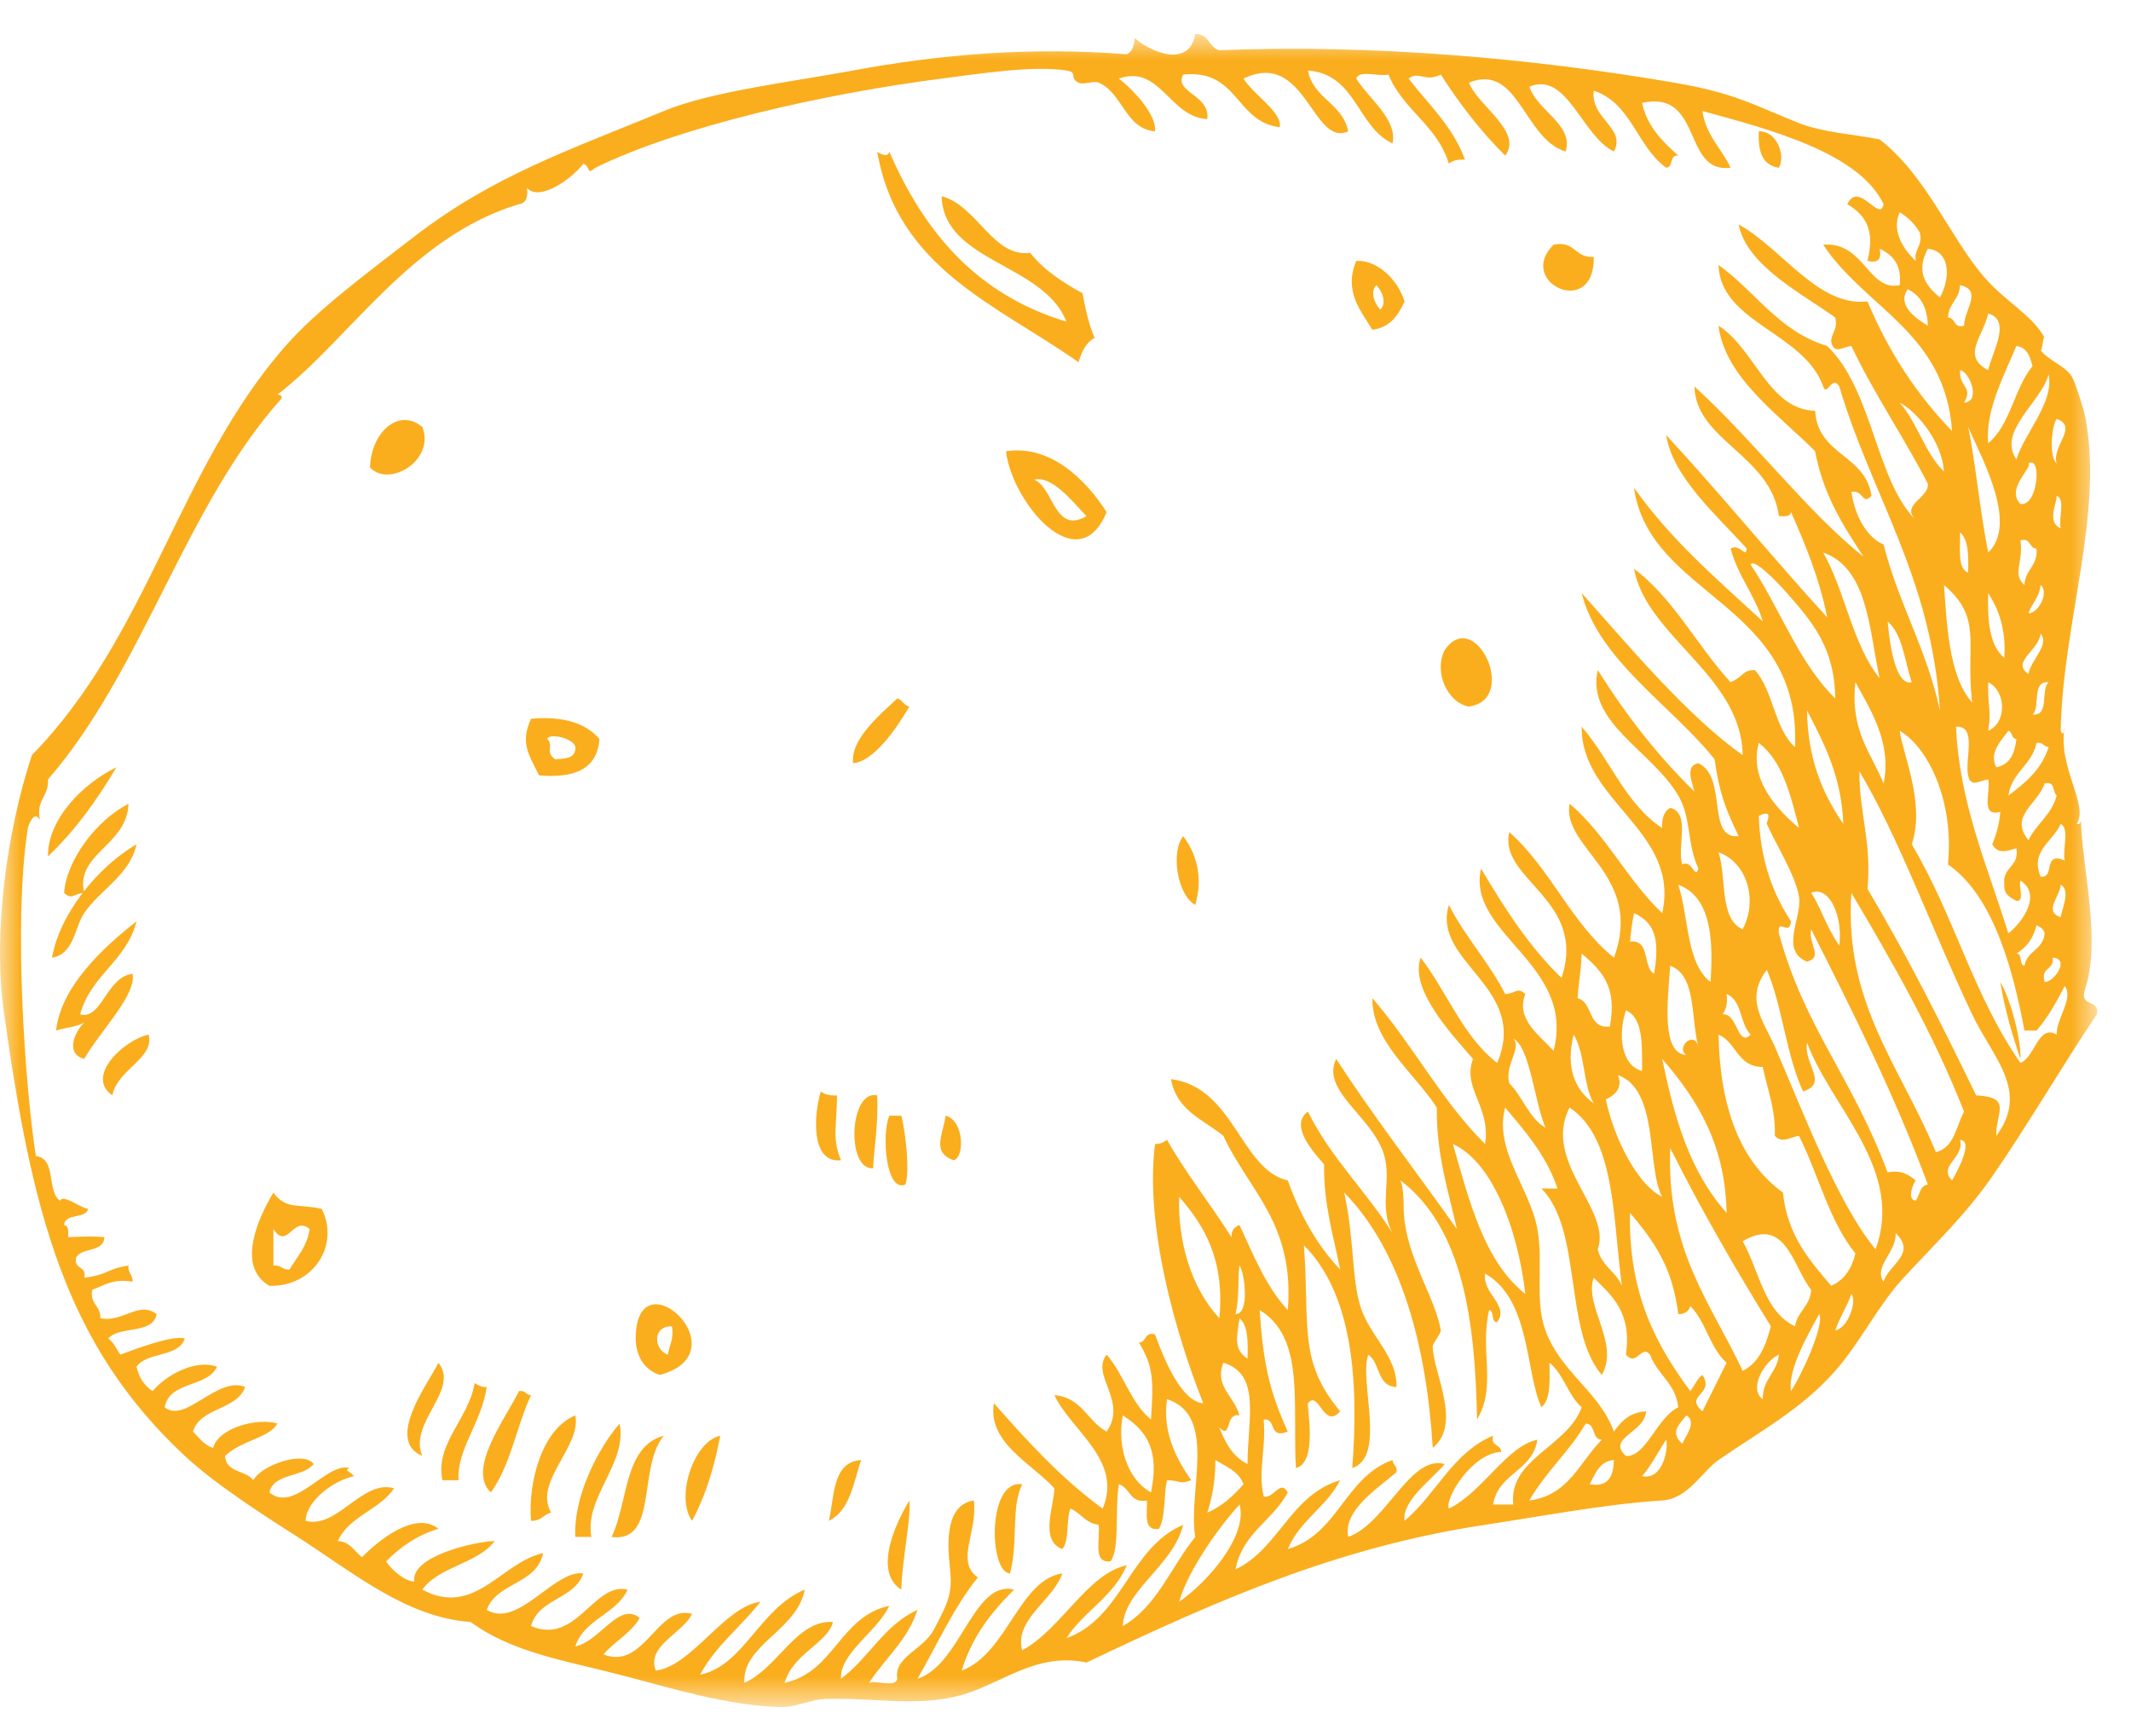 <svg width="54" height="44" viewBox="0 0 54 44" version="1.1" xmlns="http://www.w3.org/2000/svg" xmlns:xlink="http://www.w3.org/1999/xlink">
<g id="Canvas" fill="none">
<g id="Page 1">
<g id="Fill 1">
<path fill-rule="evenodd" clip-rule="evenodd" d="M 0.514 0.923C 0.094 0.867 -0.023 0.505 0.004 0C 0.466 -0.013 0.688 0.621 0.514 0.923Z" transform="translate(44.565 3.328)" fill="#faae1e"/>
</g>
<g id="Fill 3">
<path fill-rule="evenodd" clip-rule="evenodd" d="M 0 0C 0.082 0.071 0.279 0.16 0.305 0C 1.211 2.089 2.553 3.636 4.794 4.311C 4.218 2.83 1.677 2.807 1.632 1.13C 2.541 1.377 2.935 2.692 3.876 2.567C 4.222 3.006 4.698 3.314 5.202 3.592C 5.276 3.999 5.364 4.389 5.509 4.724C 5.285 4.841 5.179 5.078 5.101 5.34C 3.063 3.896 0.509 2.978 0 0Z" transform="translate(22.229 3.841)" fill="#faae1e"/>
</g>
<g id="Fill 5">
<path fill-rule="evenodd" clip-rule="evenodd" d="M 0.261 0.018C 0.815 -0.096 0.798 0.366 1.28 0.325C 1.318 1.916 -0.703 0.981 0.261 0.018Z" transform="translate(39.105 6.184)" fill="#faae1e"/>
</g>
<g id="Fill 7">
<path fill-rule="evenodd" clip-rule="evenodd" d="M 0.725 1.234C 0.893 1.073 0.769 0.754 0.623 0.617C 0.455 0.776 0.58 1.096 0.725 1.234ZM 0.113 0.002C 0.616 -0.031 1.153 0.437 1.337 1.027C 1.18 1.383 0.971 1.685 0.521 1.747C 0.244 1.278 -0.214 0.779 0.113 0.002Z" transform="translate(34.254 6.612)" fill="#faae1e"/>
</g>
<g id="Fill 9">
<path fill-rule="evenodd" clip-rule="evenodd" d="M 2.04 1.666C 1.703 1.319 1.17 0.626 0.714 0.742C 1.206 0.932 1.227 2.139 2.04 1.666ZM 2.55 1.563C 1.821 3.33 0.144 1.298 0 0.022C 1.14 -0.155 2.041 0.767 2.55 1.563Z" transform="translate(25.492 11.416)" fill="#faae1e"/>
</g>
<g id="Fill 11">
<path fill-rule="evenodd" clip-rule="evenodd" d="M 1.127 0C 1.261 0.036 1.287 0.182 1.433 0.205C 1.101 0.774 0.526 1.601 0.005 1.643C -0.066 1.038 0.681 0.421 1.127 0Z" transform="translate(21.612 17.701)" fill="#faae1e"/>
</g>
<g id="Fill 13">
<path fill-rule="evenodd" clip-rule="evenodd" d="M 0.742 1.041C 1.003 1.028 1.268 1.022 1.253 0.733C 1.22 0.518 0.608 0.366 0.539 0.527C 0.724 0.693 0.466 0.852 0.742 1.041ZM 1.864 0.527C 1.811 1.296 1.227 1.529 0.334 1.451C 0.072 0.922 -0.151 0.632 0.131 0.015C 0.948 -0.055 1.515 0.126 1.864 0.527Z" transform="translate(13.326 18.201)" fill="#faae1e"/>
</g>
<g id="Fill 15">
<path fill-rule="evenodd" clip-rule="evenodd" d="M 1.735 0C 1.24 0.837 0.684 1.611 7.42168e-05 2.259C -0.009 1.314 0.881 0.415 1.735 0Z" transform="translate(1.215 19.447)" fill="#faae1e"/>
</g>
<g id="Fill 17">
<path fill-rule="evenodd" clip-rule="evenodd" d="M 0.51 2.258C 0.256 2.27 0.194 2.452 0 2.258C 0.063 1.423 0.817 0.419 1.632 0C 1.603 1.058 0.273 1.266 0.51 2.258Z" transform="translate(1.624 20.371)" fill="#faae1e"/>
</g>
<g id="Fill 19">
<path fill-rule="evenodd" clip-rule="evenodd" d="M 0.164 0C 0.485 0.413 0.683 1.03 0.47 1.744C 0.019 1.494 -0.157 0.412 0.164 0Z" transform="translate(29.817 21.193)" fill="#faae1e"/>
</g>
<g id="Fill 21">
<path fill-rule="evenodd" clip-rule="evenodd" d="M 2.142 0C 1.975 0.782 1.219 1.15 0.816 1.745C 0.569 2.108 0.561 2.789 0 2.875C 0.187 1.791 1.13 0.594 2.142 0Z" transform="translate(1.318 21.397)" fill="#faae1e"/>
</g>
<g id="Fill 23">
<path fill-rule="evenodd" clip-rule="evenodd" d="M 1.157 0C 1.32 0.598 0.356 0.887 0.24 1.539C -0.463 1.057 0.542 0.129 1.157 0Z" transform="translate(2.608 26.223)" fill="#faae1e"/>
</g>
<g id="Fill 25">
<path fill-rule="evenodd" clip-rule="evenodd" d="M 0.123 0C 0.214 0.079 0.353 0.11 0.531 0.101C 0.534 0.852 0.395 1.175 0.633 1.744C -0.155 1.832 -0.051 0.544 0.123 0Z" transform="translate(20.678 27.662)" fill="#faae1e"/>
</g>
<g id="Fill 27">
<path fill-rule="evenodd" clip-rule="evenodd" d="M 0.577 0.009C 0.612 0.74 0.485 1.464 0.475 1.857C -0.215 1.91 -0.13 -0.152 0.577 0.009Z" transform="translate(21.651 27.754)" fill="#faae1e"/>
</g>
<g id="Fill 29">
<path fill-rule="evenodd" clip-rule="evenodd" d="M 0.094 0L 0.4 0C 0.509 0.44 0.619 1.417 0.502 1.745C 0.009 1.959 -0.107 0.487 0.094 0Z" transform="translate(22.441 28.277)" fill="#faae1e"/>
</g>
<g id="Fill 31">
<path fill-rule="evenodd" clip-rule="evenodd" d="M 0.138 0C 0.608 0.118 0.623 1.062 0.341 1.129C -0.218 0.933 0.061 0.509 0.138 0Z" transform="translate(23.825 28.277)" fill="#faae1e"/>
</g>
<g id="Fill 33">
<path fill-rule="evenodd" clip-rule="evenodd" d="M 0.543 0.924L 0.543 1.848C 0.736 1.825 0.768 1.964 0.951 1.95C 1.14 1.627 1.396 1.373 1.461 0.924C 1.045 0.562 0.903 1.477 0.543 0.924ZM 0.543 0C 0.868 0.442 1.164 0.277 1.767 0.411C 2.234 1.331 1.549 2.396 0.441 2.362C -0.403 1.875 0.155 0.644 0.543 0Z" transform="translate(6.385 30.227)" fill="#faae1e"/>
</g>
<g id="Fill 35">
<path fill-rule="evenodd" clip-rule="evenodd" d="M 0.816 1.277C 0.849 1.036 0.976 0.892 0.918 0.559C 0.414 0.543 0.456 1.156 0.816 1.277ZM 0.612 1.791C 0.088 1.622 -0.002 1.114 2.37599e-05 0.867C 0.013 -1.305 2.729 1.219 0.612 1.791Z" transform="translate(16.108 33.057)" fill="#faae1e"/>
</g>
<g id="Fill 37">
<path fill-rule="evenodd" clip-rule="evenodd" d="M 0.788 0C 1.339 0.686 0.019 1.518 0.379 2.362C -0.573 1.965 0.537 0.511 0.788 0Z" transform="translate(10.322 34.539)" fill="#faae1e"/>
</g>
<g id="Fill 39">
<path fill-rule="evenodd" clip-rule="evenodd" d="M 0.845 0C 0.928 0.053 1.011 0.108 1.151 0.102C 1.018 1.014 0.389 1.675 0.437 2.464L 0.029 2.464C -0.169 1.543 0.699 0.907 0.845 0Z" transform="translate(11.183 35.053)" fill="#faae1e"/>
</g>
<g id="Fill 41">
<path fill-rule="evenodd" clip-rule="evenodd" d="M 0.91 0.004C 1.075 -0.025 1.086 0.102 1.216 0.107C 0.847 0.899 0.692 1.908 0.196 2.572C -0.425 1.979 0.6 0.656 0.91 0.004Z" transform="translate(12.24 35.254)" fill="#faae1e"/>
</g>
<g id="Fill 43">
<path fill-rule="evenodd" clip-rule="evenodd" d="M 1.133 0C 1.3 0.776 0.062 1.692 0.521 2.463C 0.327 2.508 0.265 2.686 0.011 2.67C -0.069 1.721 0.279 0.346 1.133 0Z" transform="translate(13.445 35.874)" fill="#faae1e"/>
</g>
<g id="Fill 45">
<path fill-rule="evenodd" clip-rule="evenodd" d="M 1.125 0C 1.337 0.993 0.223 1.879 0.411 2.874L 0.003 2.874C -0.047 1.89 0.54 0.684 1.125 0Z" transform="translate(14.575 36.08)" fill="#faae1e"/>
</g>
<g id="Fill 47">
<path fill-rule="evenodd" clip-rule="evenodd" d="M 1.325 0C 0.657 0.794 1.19 2.722 0 2.567C 0.426 1.696 0.304 0.273 1.325 0Z" transform="translate(15.496 36.388)" fill="#faae1e"/>
</g>
<g id="Fill 49">
<path fill-rule="evenodd" clip-rule="evenodd" d="M 0.879 0C 0.727 0.807 0.502 1.537 0.165 2.157C -0.261 1.573 0.196 0.148 0.879 0Z" transform="translate(17.372 36.388)" fill="#faae1e"/>
</g>
<g id="Fill 51">
<path fill-rule="evenodd" clip-rule="evenodd" d="M 0.817 0C 0.62 0.588 0.532 1.286 0 1.54C 0.147 0.9 0.086 0.052 0.817 0Z" transform="translate(21.004 37.004)" fill="#faae1e"/>
</g>
<g id="Fill 53">
<path fill-rule="evenodd" clip-rule="evenodd" d="M 0.693 0.006C 0.402 0.631 0.602 1.417 0.388 2.264C -0.147 2.259 -0.202 -0.133 0.693 0.006Z" transform="translate(25.208 37.614)" fill="#faae1e"/>
</g>
<g id="Fill 55">
<path fill-rule="evenodd" clip-rule="evenodd" d="M 0.548 0C 0.593 0.458 0.361 1.522 0.343 2.259C -0.374 1.807 0.201 0.563 0.548 0Z" transform="translate(22.496 38.031)" fill="#faae1e"/>
</g>
<g id="Group 59">
<mask id="mask0" mask-type="alpha" maskUnits="userSpaceOnUse" x="0" y="0" width="54" height="44">
<g id="Clip 58">
<path fill-rule="evenodd" clip-rule="evenodd" d="M 0 0L 53.146 0L 53.146 42.404L 0 42.404L 0 0Z" transform="translate(0 0.862)" fill="#faae1e"/>
</g>
</mask>
<g mask="url(#mask0)">
<g id="Fill 57">
<path fill-rule="evenodd" clip-rule="evenodd" d="M 29.88 39.734C 30.607 39.236 31.629 38.052 31.41 37.271C 30.807 37.931 30.081 39.012 29.88 39.734ZM 40.283 36.757C 40.771 36.837 40.886 36.542 40.896 36.142C 40.523 36.176 40.429 36.492 40.283 36.757ZM 30.593 37.476C 30.976 37.314 31.253 37.046 31.511 36.757C 31.393 36.431 31.071 36.31 30.798 36.142C 30.799 36.657 30.719 37.089 30.593 37.476ZM 41.61 36.552C 42.165 36.664 42.279 35.793 42.222 35.628C 42.014 35.933 41.85 36.281 41.61 36.552ZM 38.754 37.168C 39.751 37.042 40.027 36.193 40.59 35.628C 40.327 35.619 40.444 35.227 40.182 35.218C 39.768 35.931 39.162 36.45 38.754 37.168ZM 42.63 35.73C 42.684 35.569 43.023 35.181 42.733 35.012C 42.54 35.251 42.313 35.446 42.63 35.73ZM 29.166 36.963C 29.382 35.929 29.086 35.41 28.451 35.012C 28.302 35.796 28.569 36.634 29.166 36.963ZM 31.41 35.012C 31.03 34.931 31.22 35.644 30.9 35.321C 31.051 35.716 31.247 36.066 31.613 36.244C 31.609 35.131 31.971 33.968 31.001 33.677C 30.768 34.276 31.269 34.508 31.41 35.012ZM 44.669 34.601C 44.663 34.08 45.031 33.938 45.078 33.472C 44.723 33.625 44.294 34.334 44.669 34.601ZM 31.613 33.574C 31.624 33.153 31.629 32.736 31.41 32.548C 31.339 33.045 31.255 33.333 31.613 33.574ZM 46.097 32.445C 45.808 32.976 45.306 33.836 45.383 34.397C 45.686 33.933 46.245 32.681 46.097 32.445ZM 46.506 32.856C 46.831 32.801 47.063 32.121 46.914 31.933C 46.802 32.263 46.618 32.523 46.506 32.856ZM 31.308 32.445C 31.681 32.441 31.534 31.38 31.41 31.213C 31.358 31.473 31.418 31.996 31.308 32.445ZM 47.73 31.623C 47.857 31.186 48.582 30.92 48.036 30.391C 48.065 30.868 47.464 31.249 47.73 31.623ZM 44.16 30.597C 44.58 31.338 44.699 32.382 45.486 32.753C 45.547 32.37 45.87 32.249 45.895 31.829C 45.433 31.25 45.255 29.948 44.16 30.597ZM 42.834 34.397C 42.937 34.258 43.002 34.086 43.14 33.986C 43.467 34.485 42.66 34.497 43.14 34.908C 43.343 34.498 43.548 34.088 43.752 33.677C 43.333 33.311 43.226 32.632 42.834 32.241C 42.792 32.369 42.703 32.449 42.528 32.445C 42.385 31.31 41.973 30.66 41.304 29.878C 41.263 31.94 41.977 33.24 42.834 34.397ZM 30.9 32.548C 31.037 31.041 30.511 30.2 29.88 29.469C 29.847 30.548 30.15 31.745 30.9 32.548ZM 35.592 30.084C 35.733 31.164 36.37 32.044 36.51 32.856C 36.523 32.93 36.306 33.176 36.306 33.266C 36.312 33.923 37.06 35.225 36.306 35.834C 36.154 33.304 35.526 30.856 34.062 29.364C 34.318 30.53 34.248 31.512 34.47 32.241C 34.7 32.997 35.409 33.505 35.388 34.292C 34.891 34.28 34.977 33.68 34.674 33.472C 34.428 34.114 35.144 36.065 34.266 36.346C 34.448 34.02 34.237 31.895 33.041 30.7C 33.195 32.741 32.884 33.623 33.96 34.908C 33.54 35.389 33.419 34.35 33.144 34.704C 33.11 34.788 33.403 36.21 32.838 36.346C 32.748 34.708 33.073 33.039 31.92 32.342C 32.011 33.712 32.17 34.402 32.633 35.422C 32.132 35.621 32.361 35.082 32.022 35.115C 32.086 35.894 31.872 36.396 32.022 37.065C 32.276 37.138 32.44 36.615 32.633 36.963C 32.257 37.678 31.481 37.992 31.308 38.914C 32.416 38.388 32.697 37.027 33.96 36.655C 33.613 37.333 32.934 37.675 32.633 38.4C 33.903 38.035 34.081 36.572 35.286 36.142C 35.291 36.273 35.416 36.284 35.388 36.449C 34.914 36.864 34.032 37.411 34.164 38.092C 35.13 37.749 35.733 35.999 36.612 36.244C 36.264 36.648 35.514 37.191 35.592 37.682C 36.392 37.015 36.803 35.957 37.836 35.525C 37.761 35.806 38.039 35.732 38.04 35.936C 37.285 35.976 36.6 37.138 36.715 37.374C 37.568 36.96 38.184 35.784 38.958 35.628C 38.837 36.43 37.962 36.473 37.836 37.271L 38.346 37.271C 38.223 36.108 39.718 35.811 40.08 34.806C 39.733 34.505 39.625 33.963 39.264 33.677C 39.268 34.126 39.301 34.605 39.06 34.806C 38.647 33.907 38.79 32.071 37.632 31.418C 37.564 31.935 38.255 32.222 37.938 32.65C 37.769 32.649 37.88 32.366 37.734 32.342C 37.494 33.393 37.933 34.276 37.428 35.115C 37.382 32.618 37.073 30.264 35.49 29.057C 35.611 29.435 35.538 29.681 35.592 30.084ZM 44.16 33.883C 44.572 33.68 44.747 33.241 44.874 32.753C 43.975 31.297 43.11 29.805 42.324 28.235C 42.221 30.837 43.367 32.18 44.16 33.883ZM 49.465 29.057C 49.581 28.855 50.029 28.047 49.668 28.029C 49.785 28.495 49.097 28.68 49.465 29.057ZM 38.652 31.933C 38.464 30.306 37.825 28.589 36.816 28.133C 37.237 29.591 37.605 31.102 38.652 31.933ZM 40.487 30.802C 40.582 31.222 40.949 31.365 41.099 31.727C 40.865 30.011 40.941 27.984 39.773 27.209C 39.067 28.582 40.853 29.802 40.487 30.802ZM 38.958 30.289C 39.114 31.154 38.885 32.096 39.161 32.856C 39.55 33.923 40.536 34.416 40.896 35.422C 41.081 35.164 41.292 34.933 41.712 34.908C 41.688 35.447 40.695 35.586 41.202 36.039C 41.703 36.076 41.987 35.066 42.528 34.806C 42.459 34.19 41.992 33.977 41.813 33.472C 41.59 33.203 41.475 33.79 41.202 33.472C 41.354 32.394 40.846 31.983 40.386 31.521C 40.127 32.227 41.054 33.178 40.59 33.986C 39.623 32.87 40.1 30.301 39.059 29.262L 39.468 29.262C 39.185 28.417 38.654 27.823 38.142 27.209C 37.847 28.284 38.767 29.241 38.958 30.289ZM 40.692 27.003C 40.904 28.023 41.516 29.186 42.12 29.469C 41.718 28.741 42.051 26.759 40.998 26.387C 41.117 26.672 40.974 26.87 40.692 27.003ZM 43.752 29.878C 43.723 28.18 43.034 27.027 42.12 25.976C 42.43 27.462 42.804 28.813 43.752 29.878ZM 45.18 29.364C 45.292 30.45 45.854 31.082 46.404 31.727C 46.734 31.58 46.925 31.292 47.016 30.906C 46.357 30.096 46.077 28.907 45.588 27.927C 45.349 27.96 45.167 28.129 44.975 27.927C 44.994 27.225 44.784 26.752 44.669 26.182C 44.025 26.182 44.004 25.553 43.548 25.361C 43.585 27.206 44.093 28.576 45.18 29.364ZM 40.386 27.105C 40.109 26.633 40.169 25.819 39.876 25.361C 39.675 26.175 39.889 26.744 40.386 27.105ZM 38.244 26.593C 38.586 26.932 38.736 27.467 39.162 27.721C 38.88 27.046 38.764 25.66 38.346 25.463C 38.573 25.698 38.123 26.125 38.244 26.593ZM 41.61 26.284C 41.609 25.635 41.648 24.944 41.202 24.745C 40.999 25.352 41.071 26.132 41.61 26.284ZM 43.65 24.847C 44.038 24.804 44.022 25.698 44.364 25.361C 44.085 25.094 44.149 24.483 43.752 24.333C 43.785 24.572 43.736 24.729 43.65 24.847ZM 44.976 25.669C 45.642 27.19 46.542 29.609 47.526 30.802C 48.272 28.79 46.395 27.2 45.792 25.566C 45.69 26.095 46.351 26.597 45.69 26.799C 45.265 25.892 45.169 24.654 44.773 23.718C 44.201 24.462 44.695 25.027 44.976 25.669ZM 42.732 25.875C 42.451 25.699 42.935 25.234 43.038 25.669C 42.84 24.943 42.996 23.862 42.324 23.615C 42.255 24.513 42.096 25.846 42.732 25.875ZM 51.81 24.026C 52.043 24.047 52.471 23.43 52.014 23.41C 52.063 23.733 51.702 23.643 51.81 24.026ZM 39.977 24.438C 40.381 24.544 40.22 25.219 40.794 25.156C 40.976 24.174 40.629 23.767 40.08 23.308C 40.055 23.881 40.02 23.843 39.977 24.438ZM 51.096 23.308C 51.265 23.309 51.154 23.592 51.3 23.615C 51.364 23.234 51.78 23.208 51.81 22.794C 51.789 22.678 51.697 22.635 51.606 22.588C 51.528 22.92 51.349 23.151 51.096 23.308ZM 41.304 23.001C 41.832 22.946 41.616 23.643 41.916 23.82C 42.04 23.039 41.993 22.546 41.406 22.281C 41.335 22.662 41.357 22.549 41.304 23.001ZM 49.056 28.339C 49.524 28.227 49.565 27.687 49.77 27.313C 48.978 25.303 47.955 23.526 46.914 21.767C 46.728 24.567 48.144 26.138 49.056 28.339ZM 46.608 23.102C 46.703 22.388 46.366 21.568 45.895 21.767C 46.129 22.112 46.273 22.624 46.608 23.102ZM 52.218 22.384C 52.242 22.191 52.481 21.703 52.218 21.562C 52.208 21.852 51.773 22.241 52.218 22.384ZM 43.344 24.026C 43.429 22.846 43.321 21.857 42.528 21.562C 42.799 22.385 42.726 23.552 43.344 24.026ZM 44.16 22.69C 44.565 21.909 44.241 20.983 43.548 20.741C 43.758 21.384 43.563 22.437 44.16 22.69ZM 51.709 21.357C 52.093 21.402 51.744 20.708 52.321 20.945C 52.257 20.668 52.45 20.13 52.218 20.021C 52.013 20.484 51.439 20.703 51.709 21.357ZM 47.832 28.851C 48.204 28.785 48.375 28.921 48.545 29.057C 48.487 29.119 48.307 29.544 48.545 29.57C 48.648 29.435 48.643 29.188 48.852 29.16C 48.001 26.868 46.949 24.78 45.894 22.69C 45.816 23.058 46.211 23.397 45.791 23.512C 45.091 23.221 45.669 22.405 45.588 21.869C 45.505 21.327 44.952 20.446 44.772 20.021C 44.753 19.974 44.969 19.626 44.568 19.816C 44.606 20.942 44.923 21.785 45.383 22.487C 45.353 22.894 45.03 22.372 45.078 22.794C 45.725 25.183 46.923 26.417 47.832 28.851ZM 51.402 20.432C 51.601 20.017 51.99 19.792 52.116 19.302C 52.008 19.207 52.085 18.924 51.81 18.996C 51.648 19.514 50.898 19.822 51.402 20.432ZM 47.322 21.666C 48.316 23.333 49.207 25.107 50.076 26.9C 51.013 26.945 50.564 27.352 50.587 27.927C 51.44 26.778 50.496 25.948 49.974 24.847C 48.943 22.672 48.115 20.355 47.118 18.688C 47.113 19.754 47.435 20.49 47.322 21.666ZM 50.892 19.302C 51.319 18.98 51.736 18.646 51.912 18.072C 51.782 18.066 51.772 17.939 51.606 17.968C 51.488 18.533 50.981 18.707 50.892 19.302ZM 45.589 20.124C 45.372 19.282 45.168 18.425 44.569 17.968C 44.308 18.896 45.044 19.668 45.589 20.124ZM 50.586 18.584C 50.931 18.52 51.056 18.236 51.096 17.866C 50.962 17.865 51.003 17.686 50.892 17.659C 50.696 17.93 50.398 18.212 50.586 18.584ZM 50.892 22.794C 51.254 22.514 51.749 21.799 51.198 21.459C 51.143 21.607 51.318 21.989 51.096 21.972C 50.947 21.883 50.773 21.818 50.79 21.562C 50.733 21.094 51.175 21.128 51.096 20.638C 50.836 20.717 50.627 20.79 50.484 20.535C 50.585 20.294 50.663 20.031 50.688 19.714C 50.169 19.86 50.453 19.197 50.382 18.893C 50.144 18.923 49.943 19.111 49.872 18.79C 49.785 18.364 50.107 17.527 49.566 17.558C 49.65 19.48 50.352 21.063 50.892 22.794ZM 48.444 20.535C 49.55 22.41 49.985 24.327 51.198 26.078C 51.566 25.936 51.654 25.08 52.116 25.361C 52.109 24.938 52.556 24.441 52.32 24.129C 52.11 24.535 51.894 24.93 51.606 25.258L 51.3 25.258C 51.035 23.846 50.55 21.864 49.362 21.047C 49.52 19.418 48.851 18.073 48.138 17.659C 48.219 18.261 48.792 19.512 48.444 20.535ZM 46.71 20.021C 46.663 18.803 46.221 17.981 45.791 17.146C 45.807 18.398 46.197 19.271 46.71 20.021ZM 51.504 17.25C 51.947 17.286 51.701 16.625 51.912 16.429C 51.47 16.393 51.716 17.051 51.504 17.25ZM 50.382 17.659C 50.857 17.459 50.841 16.655 50.382 16.429C 50.365 17.047 50.468 17.147 50.382 17.659ZM 47.73 18.996C 47.946 17.983 47.407 17.14 47.016 16.429C 46.878 17.662 47.417 18.217 47.73 18.996ZM 51.402 16.224C 51.444 15.882 51.954 15.485 51.708 15.196C 51.671 15.625 50.95 15.911 51.402 16.224ZM 48.444 16.429C 48.263 15.893 48.216 15.221 47.833 14.887C 47.886 15.485 48.036 16.529 48.444 16.429ZM 50.79 15.813C 50.837 15.081 50.647 14.587 50.382 14.169C 50.357 14.88 50.418 15.502 50.79 15.813ZM 51.402 14.684C 51.672 14.673 51.931 14.13 51.708 13.965C 51.682 14.279 51.486 14.426 51.402 14.684ZM 49.974 16.942C 49.8 15.444 50.256 14.814 49.261 13.965C 49.332 14.884 49.369 16.27 49.974 16.942ZM 45.282 14.169C 45.021 13.869 44.423 13.265 44.364 13.451C 45.104 14.554 45.573 15.929 46.505 16.839C 46.493 15.525 45.886 14.865 45.282 14.169ZM 47.628 16.326C 47.36 15.058 47.324 13.535 46.2 13.142C 46.757 14.123 46.943 15.477 47.628 16.326ZM 51.3 13.965C 51.315 13.567 51.645 13.49 51.606 13.041C 51.404 13.039 51.476 12.759 51.198 12.834C 51.281 13.388 50.98 13.689 51.3 13.965ZM 49.872 13.656C 49.883 13.234 49.889 12.819 49.667 12.63C 49.683 13.025 49.589 13.53 49.872 13.656ZM 52.218 12.527C 52.157 12.282 52.346 11.783 52.117 11.706C 52.124 11.892 51.855 12.379 52.218 12.527ZM 51.198 11.912C 51.649 11.979 51.743 10.668 51.402 10.884C 51.517 10.978 50.815 11.531 51.198 11.912ZM 50.382 13.142C 51.12 12.433 50.285 10.876 49.872 9.959C 50.027 10.636 50.183 12.172 50.382 13.142ZM 52.116 10.884C 51.978 10.454 52.68 9.95 52.116 9.755C 51.986 9.938 51.92 10.712 52.116 10.884ZM 49.26 11.089C 49.201 10.257 48.504 9.524 48.138 9.344C 48.589 9.848 48.775 10.619 49.26 11.089ZM 51.096 10.781C 51.319 10.081 52.052 9.348 51.913 8.625C 51.731 9.329 50.601 10.07 51.096 10.781ZM 49.77 9.344C 50.217 9.314 49.895 8.534 49.667 8.522C 49.645 8.962 50.008 8.94 49.77 9.344ZM 50.382 10.371C 50.946 9.91 51.04 8.978 51.504 8.419C 51.44 8.175 51.366 7.942 51.096 7.907C 50.787 8.642 50.299 9.562 50.382 10.371ZM 50.382 8.522C 50.454 8.116 50.996 7.255 50.382 7.085C 50.254 7.668 49.691 8.158 50.382 8.522ZM 48.852 7.393C 48.84 6.928 48.665 6.623 48.342 6.469C 48.052 6.889 48.575 7.219 48.852 7.393ZM 49.362 7.187C 49.565 7.189 49.492 7.469 49.77 7.393C 49.768 6.991 50.255 6.496 49.667 6.366C 49.654 6.728 49.377 6.825 49.362 7.187ZM 49.158 6.675C 49.401 6.255 49.467 5.513 48.852 5.442C 48.558 5.998 48.757 6.351 49.158 6.675ZM 48.546 5.751C 48.497 5.426 48.73 5.388 48.648 5.031C 48.522 4.817 48.352 4.646 48.139 4.519C 47.917 4.995 48.252 5.483 48.546 5.751ZM 7.132 9.241C 4.683 11.977 3.627 16.117 1.216 18.893C 1.244 19.332 0.904 19.399 1.012 19.919C 0.852 19.647 0.711 20.091 0.706 20.124C 0.327 22.523 0.647 26.776 0.91 28.441C 1.439 28.491 1.177 29.336 1.521 29.57C 1.604 29.395 2.018 29.747 2.236 29.776C 2.163 30.045 1.653 29.873 1.624 30.187C 1.742 30.204 1.735 30.349 1.726 30.494C 2.329 30.467 2.334 30.476 2.644 30.494C 2.629 30.89 2.076 30.744 1.93 31.008C 1.854 31.323 2.209 31.206 2.134 31.521C 2.757 31.446 2.679 31.304 3.256 31.213C 3.234 31.407 3.371 31.44 3.358 31.623C 2.864 31.537 2.636 31.72 2.337 31.829C 2.271 32.205 2.558 32.222 2.542 32.548C 3.109 32.67 3.517 32.096 3.969 32.445C 3.877 32.966 3.031 32.732 2.746 33.062C 2.884 33.162 2.95 33.335 3.052 33.472C 3.606 33.26 4.398 32.981 4.684 33.062C 4.524 33.551 3.721 33.392 3.46 33.78C 3.523 34.059 3.662 34.261 3.868 34.397C 4.172 34.017 4.946 33.568 5.5 33.78C 5.246 34.311 4.292 34.139 4.173 34.806C 4.702 35.23 5.51 34.001 6.214 34.292C 5.992 34.891 5.083 34.797 4.888 35.422C 5.047 35.571 5.161 35.764 5.398 35.834C 5.557 35.306 6.541 35.069 7.031 35.218C 6.812 35.593 6.133 35.632 5.704 36.039C 5.72 36.467 6.232 36.395 6.418 36.655C 6.613 36.28 7.689 35.892 7.949 36.244C 7.679 36.589 6.943 36.465 6.826 36.963C 7.462 37.506 8.286 36.173 8.866 36.346C 8.685 36.395 8.911 36.455 8.969 36.552C 8.462 36.657 7.758 37.175 7.744 37.682C 8.538 37.907 9.183 36.622 9.987 36.86C 9.616 37.41 8.85 37.562 8.56 38.194C 8.88 38.216 8.977 38.458 9.173 38.605C 9.561 38.209 10.515 37.407 11.111 37.886C 10.558 38.05 10.144 38.352 9.785 38.709C 9.934 38.954 10.286 39.224 10.498 39.221C 10.407 38.58 12.011 38.213 12.538 38.194C 12.097 38.777 11.132 38.832 10.702 39.427C 12.022 40.144 12.72 38.722 13.763 38.502C 13.601 39.299 12.588 39.238 12.334 39.94C 13.137 40.422 14.04 38.915 14.782 39.016C 14.556 39.679 13.643 39.648 13.457 40.351C 14.608 40.846 15.047 39.223 15.904 39.427C 15.613 40.058 14.806 40.171 14.579 40.865C 15.2 40.747 15.687 39.714 16.21 40.146C 15.987 40.537 15.573 40.737 15.293 41.069C 16.329 41.483 16.658 39.786 17.537 40.043C 17.306 40.532 16.371 40.851 16.618 41.48C 17.531 41.366 18.367 39.846 19.272 39.734C 18.777 40.368 18.134 40.849 17.741 41.583C 18.848 41.359 19.242 39.906 20.393 39.427C 20.194 40.467 18.801 40.827 18.863 41.789C 19.698 41.43 20.19 40.181 21.107 40.248C 20.979 40.779 20.095 41.045 19.883 41.789C 21.146 41.519 21.275 40.109 22.535 39.837C 22.233 40.492 21.276 41.032 21.311 41.687C 22.016 41.164 22.404 40.323 23.249 39.94C 23 40.717 22.425 41.164 22.024 41.789C 22.236 41.727 22.695 41.915 22.739 41.687C 22.639 41.141 23.389 40.951 23.657 40.454C 24.085 39.658 24.136 39.468 24.065 38.81C 23.997 38.181 23.983 37.27 24.677 37.168C 24.78 37.974 24.201 38.711 24.779 39.118C 24.169 39.873 23.751 40.821 23.249 41.687C 24.346 41.338 24.671 39.166 25.698 39.427C 25.132 39.988 24.631 40.613 24.371 41.48C 25.53 41.038 25.823 39.178 26.921 39.016C 26.685 39.704 25.698 40.179 25.901 40.966C 26.898 40.426 27.56 39.017 28.554 38.81C 28.22 39.607 27.462 39.972 27.023 40.658C 28.45 40.143 28.619 38.363 29.982 37.785C 29.726 38.828 28.491 39.432 28.451 40.351C 29.319 39.855 29.676 38.846 30.288 38.092C 30.091 36.948 30.867 35.015 29.573 34.601C 29.453 35.415 29.79 36.087 30.185 36.655C 29.864 36.77 29.954 36.664 29.573 36.655C 29.481 37.042 29.543 37.582 29.369 37.886C 28.963 37.954 29.076 37.496 29.063 37.168C 28.614 37.244 28.645 36.836 28.35 36.757C 28.246 37.491 28.381 38.35 28.146 38.709C 27.673 38.773 27.888 38.147 27.84 37.785C 27.505 37.745 27.39 37.484 27.125 37.374C 27.01 37.668 27.104 38.174 26.921 38.4C 26.335 38.185 26.712 37.305 26.718 36.86C 26.169 36.247 25.012 35.702 25.187 34.704C 26.033 35.666 26.896 36.612 27.941 37.374C 28.457 36.151 27.149 35.406 26.718 34.499C 27.412 34.552 27.554 35.161 28.043 35.422C 28.584 34.648 27.627 33.993 28.043 33.472C 28.473 33.963 28.657 34.702 29.166 35.115C 29.233 34.128 29.23 33.771 28.86 33.164C 29.061 33.163 28.988 32.883 29.268 32.958C 29.514 33.635 29.948 34.667 30.491 34.704C 29.785 32.933 29.008 30.196 29.268 28.133C 29.407 28.137 29.491 28.085 29.573 28.029C 30.068 28.903 30.678 29.655 31.205 30.494C 31.201 30.317 31.284 30.23 31.41 30.187C 31.766 30.956 32.089 31.761 32.633 32.342C 32.812 30.143 31.637 29.307 31.001 27.927C 30.495 27.514 29.807 27.282 29.675 26.489C 31.267 26.689 31.444 28.79 32.633 29.057C 32.948 29.939 33.378 30.703 33.96 31.315C 33.791 30.459 33.541 29.684 33.552 28.646C 33.312 28.374 32.651 27.662 33.144 27.313C 33.717 28.479 34.616 29.321 35.286 30.391C 34.937 29.733 35.258 29.086 35.082 28.441C 34.809 27.445 33.46 26.808 33.858 25.976C 34.826 27.466 35.9 28.848 36.918 30.289C 36.7 29.31 36.398 28.415 36.408 27.209C 35.854 26.346 34.76 25.535 34.776 24.438C 35.793 25.603 36.534 27.049 37.632 28.133C 37.782 27.181 37.047 26.73 37.326 25.976C 36.779 25.345 35.711 24.207 36 23.41C 36.668 24.277 37.072 25.411 37.938 26.078C 38.76 24.156 36.266 23.53 36.715 22.074C 37.13 22.889 37.728 23.518 38.142 24.333C 38.396 24.323 38.458 24.142 38.652 24.333C 38.395 24.98 39.04 25.395 39.366 25.772C 39.946 23.568 37.152 22.812 37.53 21.152C 38.126 22.159 38.753 23.138 39.57 23.924C 40.23 21.933 37.968 21.442 38.245 20.228C 39.279 21.136 39.818 22.544 40.897 23.41C 41.672 21.313 39.565 20.641 39.774 19.509C 40.699 20.289 41.243 21.453 42.12 22.281C 42.589 20.208 40.057 19.453 40.08 17.558C 40.796 18.376 41.191 19.518 42.12 20.124C 42.104 19.869 42.173 19.698 42.324 19.612C 42.852 19.752 42.487 20.595 42.63 21.047C 42.886 20.913 42.949 21.454 43.038 21.152C 42.743 20.523 42.865 19.878 42.528 19.302C 41.858 18.163 40.184 17.444 40.488 16.12C 41.198 17.254 42.004 18.291 42.937 19.2C 42.882 18.976 42.689 18.538 43.038 18.482C 43.789 18.833 43.228 20.415 44.058 20.33C 43.706 19.605 43.569 19.221 43.447 18.38C 42.355 17.014 40.501 15.868 40.08 14.169C 41.332 15.578 42.798 17.319 44.16 18.276C 44.13 16.261 41.721 15.275 41.406 13.553C 42.417 14.315 43.003 15.505 43.854 16.429C 44.197 16.277 44.149 16.121 44.467 16.12C 44.941 16.636 44.959 17.609 45.486 18.072C 45.656 14.408 41.79 14.264 41.406 11.499C 42.322 12.803 43.517 13.826 44.67 14.887C 44.464 14.206 44.04 13.743 43.854 13.041C 44.086 12.899 44.238 13.304 44.262 13.041C 43.52 12.213 42.384 11.234 42.222 10.165C 43.615 11.673 44.916 13.271 46.302 14.786C 46.102 13.791 45.751 12.944 45.384 12.116C 45.367 12.236 45.223 12.227 45.078 12.219C 44.875 10.677 42.971 10.302 42.937 8.933C 44.404 10.263 45.846 12.165 47.221 13.245C 46.707 12.462 46.198 11.674 45.996 10.575C 45.097 9.666 43.705 8.707 43.548 7.393C 44.48 7.99 44.815 9.519 45.996 9.55C 46.06 10.682 47.275 10.657 47.424 11.706C 47.184 11.957 47.234 11.552 46.914 11.603C 47.015 12.296 47.361 12.789 47.73 12.938C 48.109 14.439 48.828 15.597 49.158 17.146C 48.946 13.767 47.427 11.702 46.608 8.933C 46.428 8.621 46.292 9.213 46.2 8.933C 45.721 7.566 43.59 7.318 43.548 5.854C 44.482 6.521 45.072 7.537 46.302 7.907C 47.464 9.032 47.528 11.305 48.546 12.321C 48.155 11.92 48.882 11.774 48.852 11.398C 48.237 10.203 47.496 9.134 46.914 7.907C 46.676 7.938 46.474 8.125 46.404 7.804C 46.401 7.562 46.579 7.502 46.506 7.187C 45.747 6.625 44.257 5.889 44.058 4.826C 45.172 5.445 46.075 6.924 47.322 6.777C 47.856 8.054 48.575 9.145 49.465 10.062C 49.294 7.564 47.257 6.946 46.2 5.34C 47.237 5.252 47.346 6.537 48.139 6.366C 48.194 5.83 47.953 5.595 47.629 5.442C 47.689 5.709 47.587 5.813 47.322 5.751C 47.509 4.995 47.305 4.609 46.812 4.313C 47.097 3.699 47.642 4.802 47.73 4.313C 47.111 3.019 44.906 2.433 43.14 1.952C 43.23 2.579 43.627 2.899 43.854 3.389C 42.628 3.552 43.158 1.403 41.61 1.746C 41.744 2.363 42.135 2.723 42.528 3.082C 42.292 3.05 42.414 3.377 42.222 3.389C 41.484 2.865 41.339 1.745 40.386 1.438C 40.295 2.148 41.215 2.38 40.897 2.978C 40.082 2.586 39.71 0.932 38.755 1.336C 38.943 1.935 39.893 2.308 39.672 2.978C 38.614 2.662 38.475 0.719 37.224 1.233C 37.452 1.825 38.598 2.474 38.142 3.082C 37.525 2.47 36.99 1.775 36.51 1.028C 36.107 1.231 35.955 0.927 35.694 1.13C 36.2 1.785 36.81 2.334 37.123 3.183C 36.943 3.176 36.804 3.207 36.715 3.286C 36.421 2.314 35.548 1.925 35.184 1.028C 34.939 1.089 34.443 0.898 34.368 1.13C 34.671 1.628 35.423 2.167 35.286 2.773C 34.381 2.347 34.373 1.022 33.144 0.925C 33.28 1.643 34.021 1.752 34.164 2.466C 33.257 2.88 33.086 0.369 31.511 1.13C 31.757 1.535 32.497 1.982 32.43 2.362C 31.302 2.229 31.383 0.883 29.982 1.028C 29.74 1.485 30.671 1.535 30.593 2.157C 29.626 2.103 29.397 0.76 28.35 1.13C 28.738 1.424 29.319 2.069 29.268 2.466C 28.518 2.409 28.45 1.494 27.84 1.233C 27.706 1.176 27.462 1.299 27.33 1.233C 27.083 1.112 27.33 0.97 27.023 0.925C 26.166 0.795 24.865 1.001 23.862 1.13C 20.822 1.521 17.197 2.354 15.088 3.389C 14.853 3.593 14.976 3.364 14.782 3.286C 14.521 3.644 13.677 4.263 13.355 3.902C 13.383 4.136 13.331 4.288 13.15 4.313C 10.399 5.142 8.864 7.73 7.031 9.139C 7.093 9.145 7.151 9.154 7.132 9.241ZM 53.136 24.847C 52.302 26.075 51.367 27.683 50.484 28.954C 49.812 29.922 49.091 30.602 48.24 31.521C 47.579 32.237 47.155 33.142 46.506 33.883C 45.651 34.857 44.585 35.424 43.548 36.142C 43.14 36.423 42.776 37.128 42.12 37.168C 40.731 37.251 39.047 37.571 37.632 37.785C 33.91 38.345 30.879 39.682 27.533 41.274C 26.254 41.008 25.397 41.806 24.371 42.097C 23.261 42.409 22.206 42.162 20.903 42.199C 20.559 42.209 20.165 42.413 19.781 42.404C 18.429 42.368 17.02 41.926 15.701 41.583C 14.349 41.232 12.986 41.026 11.927 40.248C 10.299 40.131 8.973 39.011 7.541 38.092C 6.537 37.451 5.429 36.732 4.684 36.039C 1.652 33.214 0.805 29.882 0.093 24.745C -0.177 22.793 0.165 20.228 0.808 18.276C 3.762 15.262 4.512 11.011 7.235 7.907C 8.036 6.991 9.366 6.008 10.498 5.134C 12.501 3.59 14.4 2.952 16.822 1.952C 18.026 1.454 20.016 1.221 21.617 0.925C 23.845 0.511 26.143 0.323 28.554 0.514C 28.69 0.447 28.742 0.295 28.757 0.103C 29.178 0.481 30.146 0.858 30.288 0.001C 30.646 -0.017 30.623 0.348 30.9 0.411C 34.791 0.256 38.789 0.611 42.426 1.233C 43.98 1.498 44.463 1.813 45.588 2.258C 46.185 2.496 46.964 2.538 47.628 2.671C 48.805 3.572 49.421 5.167 50.28 6.161C 50.835 6.802 51.51 7.129 51.81 7.702C 51.771 7.626 51.749 8.065 51.708 8.01C 51.906 8.285 52.368 8.413 52.524 8.728C 52.61 8.899 52.806 9.53 52.83 9.653C 53.331 12.12 52.272 14.884 52.218 17.659C 52.272 17.818 52.325 17.666 52.32 17.558C 52.135 18.588 52.938 19.53 52.626 20.021C 52.713 20.041 52.722 19.982 52.728 19.919C 52.776 21.249 53.251 22.963 52.83 24.232C 52.691 24.68 53.226 24.45 53.136 24.847Z" transform="translate(-0 0.862)" fill="#faae1e"/>
</g>
</g>
</g>
<g id="Fill 60">
<path fill-rule="evenodd" clip-rule="evenodd" d="M 1.938 1.333C 2.054 1.854 1.096 2.814 0.714 3.489C 0.22 3.355 0.479 2.793 0.714 2.568C 0.52 2.681 0.231 2.696 0 2.771C 0.125 1.663 1.168 0.687 2.04 0C 1.788 1.01 0.879 1.362 0.611 2.36C 1.158 2.509 1.278 1.406 1.938 1.333Z" transform="translate(1.42 23.349)" fill="#faae1e"/>
</g>
<g id="Fill 62">
<path fill-rule="evenodd" clip-rule="evenodd" d="M 0 0C 0.284 0.484 0.531 1.496 0.51 1.95C 0.303 1.337 0.114 0.707 0 0Z" transform="translate(50.688 24.889)" fill="#faae1e"/>
</g>
<g id="Fill 64">
<path fill-rule="evenodd" clip-rule="evenodd" d="M 1.326 0.176C 1.658 1.021 0.484 1.722 0 1.203C 0.028 0.297 0.734 -0.32 1.326 0.176Z" transform="translate(9.376 10.646)" fill="#faae1e"/>
</g>
<g id="Fill 66">
<path fill-rule="evenodd" clip-rule="evenodd" d="M 0.715 1.729C 0.185 1.643 -0.192 0.864 0.104 0.292C 0.88 -0.812 1.992 1.558 0.715 1.729Z" transform="translate(36.508 16.178)" fill="#faae1e"/>
</g>
</g>
</g>
</svg>

